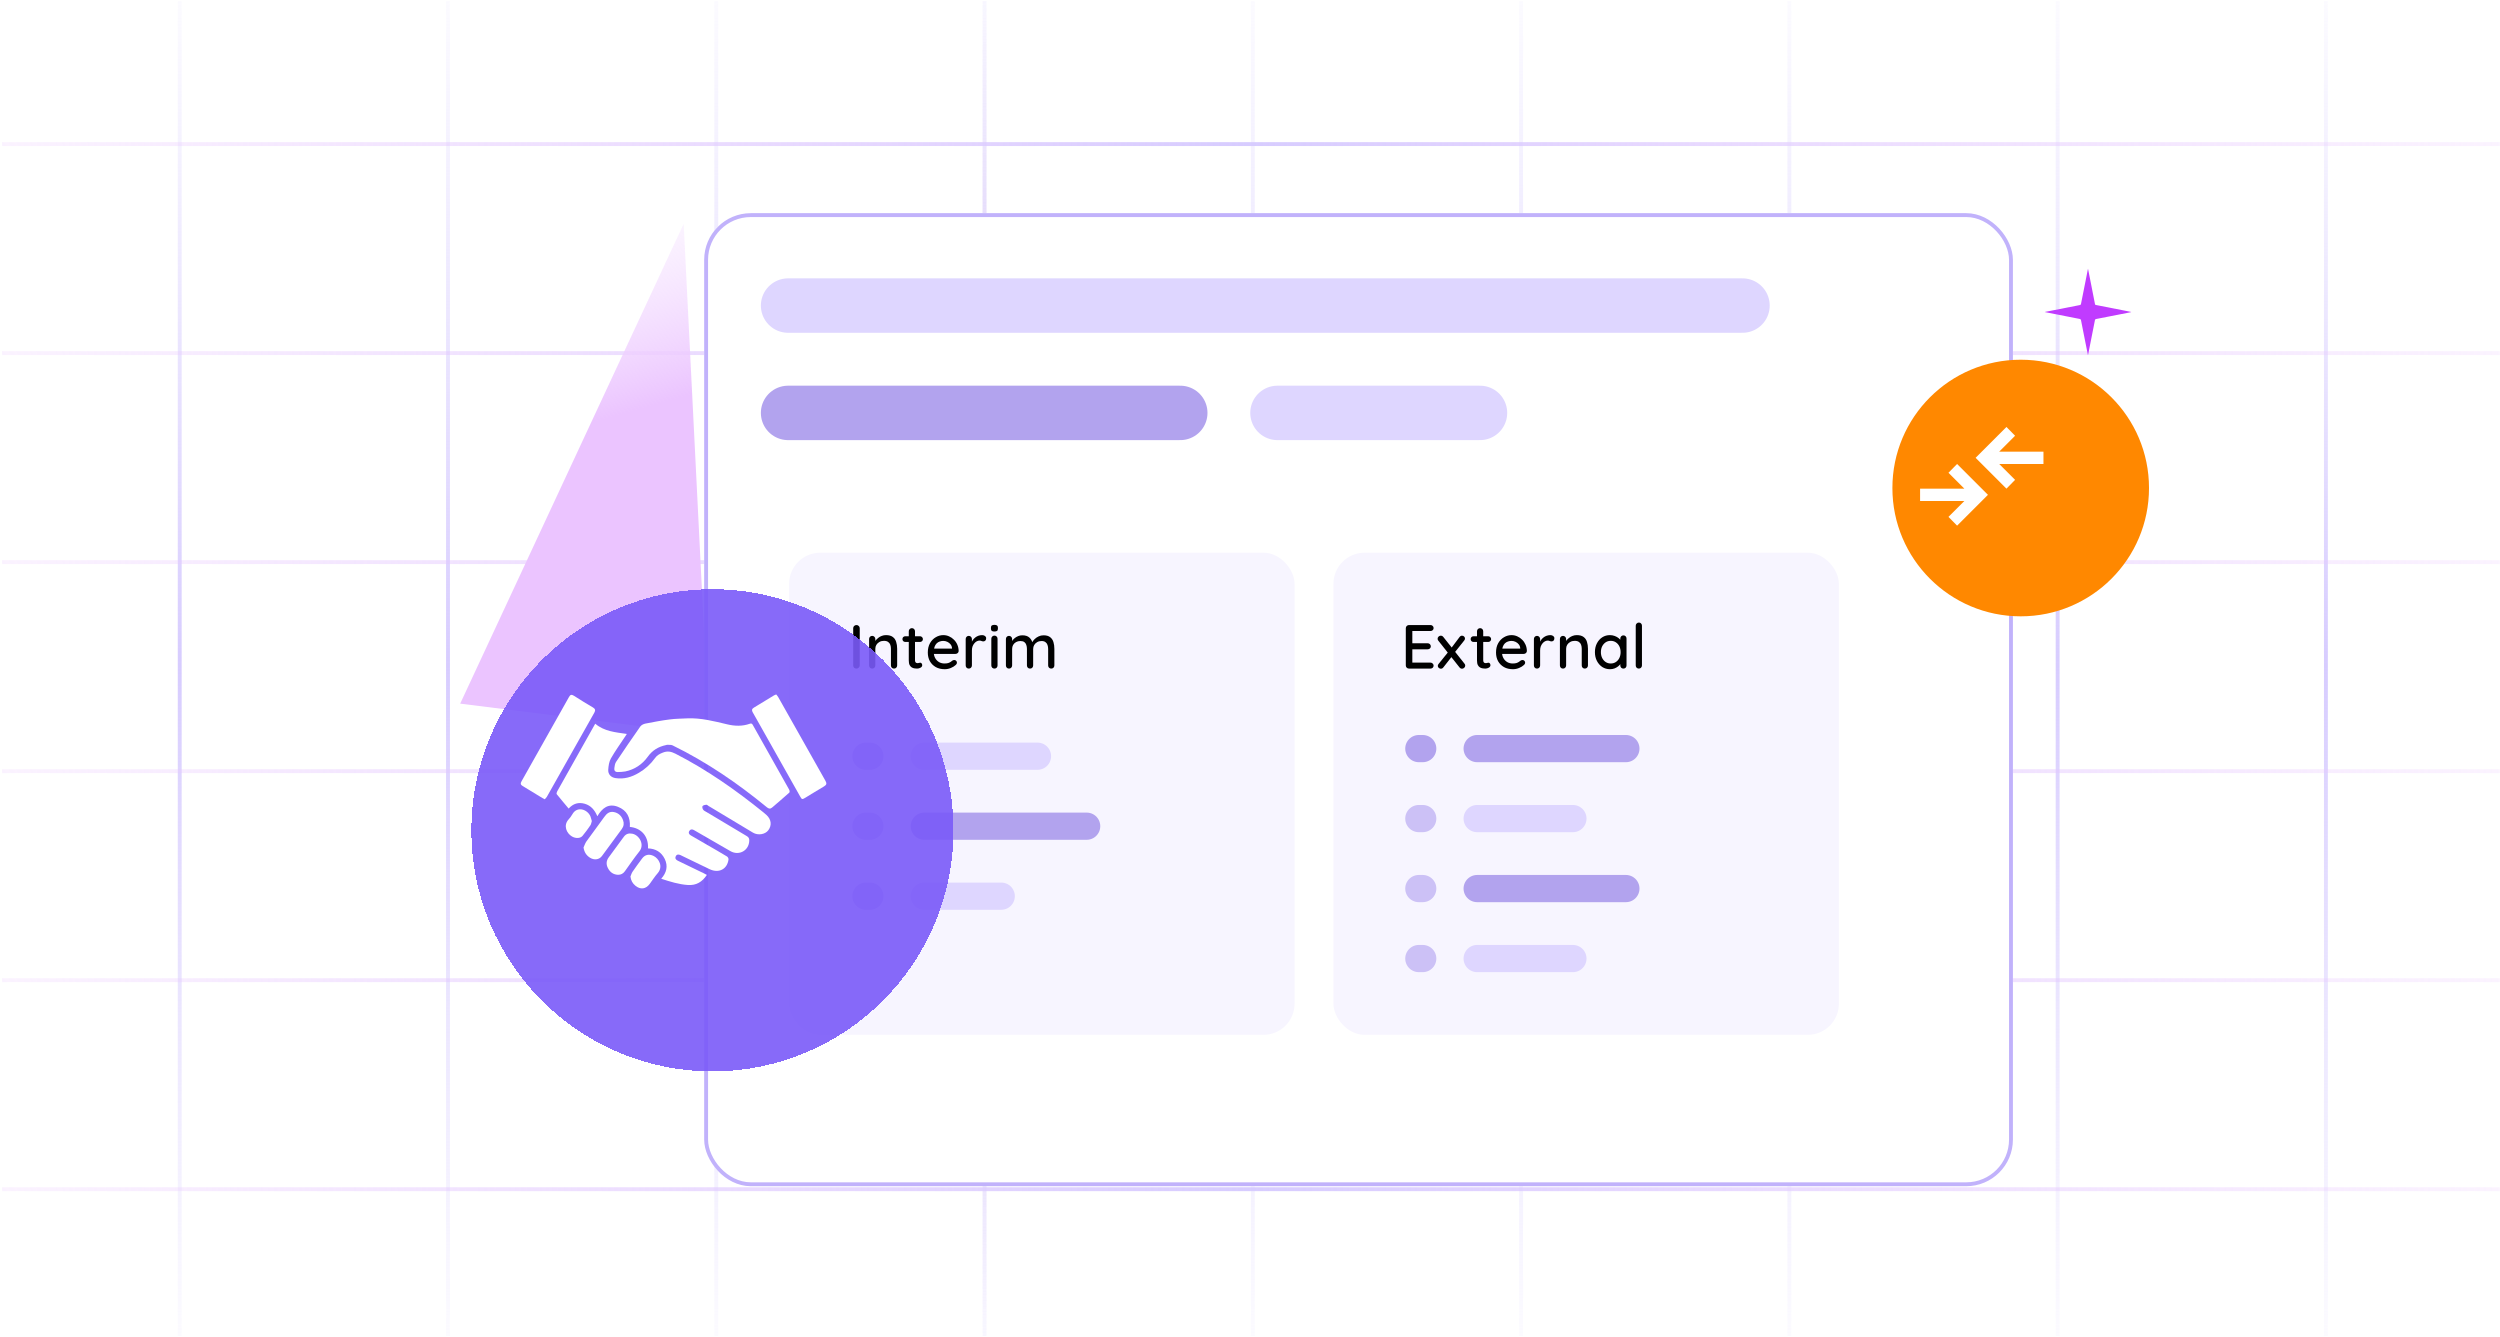 <svg width="643" height="344" viewBox="0 0 643 344" fill="none" xmlns="http://www.w3.org/2000/svg">
<line x1="46.225" y1="0.332" x2="46.225" y2="343.589" stroke="url(#paint0_radial_873_4419)"/>
<line x1="115.225" y1="0.332" x2="115.225" y2="343.589" stroke="url(#paint1_radial_873_4419)"/>
<line x1="184.225" y1="0.332" x2="184.225" y2="343.589" stroke="url(#paint2_radial_873_4419)"/>
<line x1="253.225" y1="0.332" x2="253.225" y2="343.589" stroke="url(#paint3_radial_873_4419)"/>
<line x1="253.225" y1="0.332" x2="253.225" y2="343.589" stroke="url(#paint4_radial_873_4419)"/>
<line x1="322.225" y1="0.332" x2="322.225" y2="343.589" stroke="url(#paint5_radial_873_4419)"/>
<line x1="391.225" y1="0.332" x2="391.225" y2="343.589" stroke="url(#paint6_radial_873_4419)"/>
<line x1="460.225" y1="0.332" x2="460.225" y2="343.589" stroke="url(#paint7_radial_873_4419)"/>
<line x1="529.226" y1="0.332" x2="529.226" y2="343.589" stroke="url(#paint8_radial_873_4419)"/>
<line x1="598.226" y1="0.332" x2="598.226" y2="343.589" stroke="url(#paint9_radial_873_4419)"/>
<line x1="0.518" y1="144.58" x2="642.932" y2="144.58" stroke="url(#paint10_radial_873_4419)"/>
<line x1="0.518" y1="90.819" x2="642.932" y2="90.819" stroke="url(#paint11_radial_873_4419)"/>
<line x1="0.518" y1="37.059" x2="642.932" y2="37.059" stroke="url(#paint12_radial_873_4419)"/>
<line x1="0.518" y1="198.342" x2="642.932" y2="198.342" stroke="url(#paint13_radial_873_4419)"/>
<line x1="0.518" y1="252.103" x2="642.932" y2="252.103" stroke="url(#paint14_radial_873_4419)"/>
<line x1="0.518" y1="305.863" x2="642.932" y2="305.863" stroke="url(#paint15_radial_873_4419)"/>
<path d="M175.837 57.573L118.36 180.976L182.401 188.998L175.837 57.573Z" fill="url(#paint16_linear_873_4419)"/>
<path d="M548.104 80.286C546.342 80.638 544.568 80.977 542.806 81.329C541.567 81.571 540.328 81.826 539.088 82.056C538.906 82.093 538.857 82.165 538.821 82.335C538.238 85.269 537.667 88.203 537.083 91.138C537.071 91.198 537.059 91.259 537.011 91.319C536.926 90.907 536.84 90.507 536.768 90.095C536.427 88.361 536.087 86.627 535.735 84.893C535.565 84.057 535.395 83.208 535.237 82.371C535.2 82.165 535.115 82.08 534.909 82.032C532.746 81.62 530.583 81.183 528.42 80.759C527.594 80.601 526.78 80.431 525.917 80.262C525.99 80.237 526.039 80.213 526.075 80.201C529.028 79.619 531.98 79.037 534.921 78.467C535.127 78.431 535.2 78.346 535.237 78.14C535.613 76.212 536.002 74.272 536.391 72.344C536.585 71.35 536.78 70.368 536.974 69.374C536.986 69.301 537.011 69.24 537.035 69.107C537.254 70.186 537.448 71.205 537.655 72.223C538.055 74.224 538.444 76.224 538.833 78.225C538.87 78.431 539.003 78.419 539.137 78.455C541.567 78.928 543.985 79.413 546.415 79.886C546.937 79.995 547.46 80.092 547.994 80.201C548.031 80.213 548.067 80.225 548.116 80.237C548.104 80.262 548.104 80.274 548.104 80.286Z" fill="#C03BFF"/>
<g filter="url(#filter0_d_873_4419)">
<rect x="173.112" y="46.826" width="336.613" height="250.268" rx="12" fill="white"/>
<rect x="173.612" y="47.326" width="335.613" height="249.268" rx="11.5" stroke="#C1B2FB"/>
</g>
<path d="M202.695 78.593H448.169" stroke="#DED6FF" stroke-width="14" stroke-linecap="round"/>
<path d="M202.695 106.198H303.565" stroke="#B2A3EE" stroke-width="14" stroke-linecap="round"/>
<path d="M328.565 106.198H380.653" stroke="#DED6FF" stroke-width="14" stroke-linecap="round"/>
<rect x="202.962" y="142.157" width="130" height="124" rx="8" fill="#F7F5FF"/>
<path d="M262.944 163.4C263.734 163.4 264.342 163.598 264.768 163.992C265.195 164.376 265.478 164.899 265.616 165.56L265.36 165.48L265.472 165.224C265.611 164.947 265.819 164.67 266.096 164.392C266.384 164.104 266.726 163.87 267.12 163.688C267.515 163.496 267.936 163.4 268.384 163.4C269.12 163.4 269.691 163.56 270.096 163.88C270.502 164.19 270.784 164.611 270.944 165.144C271.104 165.667 271.184 166.254 271.184 166.904V171.144C271.184 171.379 271.11 171.576 270.96 171.736C270.811 171.886 270.619 171.96 270.384 171.96C270.16 171.96 269.968 171.886 269.808 171.736C269.659 171.576 269.584 171.379 269.584 171.144V166.92C269.584 166.547 269.531 166.206 269.424 165.896C269.328 165.587 269.152 165.342 268.896 165.16C268.651 164.968 268.31 164.872 267.872 164.872C267.456 164.872 267.083 164.968 266.752 165.16C266.432 165.342 266.182 165.587 266 165.896C265.819 166.206 265.728 166.547 265.728 166.92V171.144C265.728 171.379 265.654 171.576 265.504 171.736C265.355 171.886 265.163 171.96 264.928 171.96C264.694 171.96 264.502 171.886 264.352 171.736C264.203 171.576 264.128 171.379 264.128 171.144V166.904C264.128 166.531 264.075 166.19 263.968 165.88C263.872 165.571 263.702 165.326 263.456 165.144C263.211 164.963 262.87 164.872 262.432 164.872C262.016 164.872 261.648 164.963 261.328 165.144C261.008 165.326 260.758 165.571 260.576 165.88C260.406 166.19 260.32 166.531 260.32 166.904V171.144C260.32 171.379 260.24 171.576 260.08 171.736C259.931 171.886 259.744 171.96 259.52 171.96C259.286 171.96 259.094 171.886 258.944 171.736C258.795 171.576 258.72 171.379 258.72 171.144V164.36C258.72 164.126 258.795 163.934 258.944 163.784C259.094 163.624 259.286 163.544 259.52 163.544C259.744 163.544 259.931 163.624 260.08 163.784C260.24 163.934 260.32 164.126 260.32 164.36V165.304L260.016 165.48C260.091 165.246 260.214 165.006 260.384 164.76C260.555 164.515 260.768 164.291 261.024 164.088C261.291 163.886 261.584 163.72 261.904 163.592C262.224 163.464 262.571 163.4 262.944 163.4Z" fill="black"/>
<path d="M256.568 171.144C256.568 171.379 256.493 171.576 256.344 171.736C256.195 171.885 256.003 171.96 255.768 171.96C255.544 171.96 255.352 171.885 255.192 171.736C255.043 171.576 254.968 171.379 254.968 171.144V164.296C254.968 164.061 255.043 163.869 255.192 163.72C255.352 163.56 255.544 163.48 255.768 163.48C256.003 163.48 256.195 163.56 256.344 163.72C256.493 163.869 256.568 164.061 256.568 164.296V171.144ZM255.752 162.424C255.443 162.424 255.219 162.371 255.08 162.264C254.941 162.147 254.872 161.955 254.872 161.688V161.432C254.872 161.165 254.947 160.979 255.096 160.872C255.245 160.765 255.469 160.712 255.768 160.712C256.088 160.712 256.317 160.771 256.456 160.888C256.595 160.995 256.664 161.176 256.664 161.432V161.688C256.664 161.965 256.589 162.157 256.44 162.264C256.301 162.371 256.072 162.424 255.752 162.424Z" fill="black"/>
<path d="M249.176 171.96C248.942 171.96 248.75 171.885 248.6 171.736C248.451 171.576 248.376 171.378 248.376 171.144V164.36C248.376 164.125 248.451 163.933 248.6 163.784C248.75 163.624 248.942 163.544 249.176 163.544C249.4 163.544 249.587 163.624 249.736 163.784C249.896 163.933 249.976 164.125 249.976 164.36V166.152L249.816 165.464C249.902 165.165 250.03 164.888 250.2 164.632C250.382 164.376 250.595 164.152 250.84 163.96C251.086 163.768 251.358 163.618 251.656 163.512C251.966 163.405 252.286 163.352 252.616 163.352C252.894 163.352 253.134 163.426 253.336 163.576C253.539 163.725 253.64 163.912 253.64 164.136C253.64 164.424 253.566 164.637 253.416 164.776C253.267 164.904 253.102 164.968 252.92 164.968C252.76 164.968 252.606 164.936 252.456 164.872C252.307 164.797 252.131 164.76 251.928 164.76C251.704 164.76 251.475 164.818 251.24 164.936C251.006 165.053 250.792 165.229 250.6 165.464C250.408 165.688 250.254 165.954 250.136 166.264C250.03 166.573 249.976 166.92 249.976 167.304V171.144C249.976 171.378 249.896 171.576 249.736 171.736C249.587 171.885 249.4 171.96 249.176 171.96Z" fill="black"/>
<path d="M242.984 172.12C242.099 172.12 241.331 171.938 240.68 171.576C240.029 171.202 239.523 170.696 239.16 170.056C238.808 169.405 238.632 168.664 238.632 167.832C238.632 166.893 238.819 166.093 239.192 165.432C239.576 164.76 240.072 164.248 240.68 163.896C241.288 163.533 241.933 163.352 242.616 163.352C243.139 163.352 243.635 163.458 244.104 163.672C244.573 163.874 244.989 164.162 245.352 164.536C245.725 164.898 246.019 165.33 246.232 165.832C246.445 166.322 246.557 166.861 246.568 167.448C246.557 167.661 246.472 167.837 246.312 167.976C246.152 168.114 245.965 168.184 245.752 168.184H239.528L239.144 166.824H245.16L244.856 167.112V166.712C244.835 166.338 244.712 166.013 244.488 165.736C244.264 165.448 243.987 165.229 243.656 165.08C243.325 164.92 242.979 164.84 242.616 164.84C242.296 164.84 241.987 164.893 241.688 165C241.4 165.096 241.139 165.256 240.904 165.48C240.68 165.704 240.499 166.002 240.36 166.376C240.232 166.738 240.168 167.192 240.168 167.736C240.168 168.322 240.291 168.834 240.536 169.272C240.781 169.709 241.112 170.05 241.528 170.296C241.944 170.53 242.403 170.648 242.904 170.648C243.299 170.648 243.624 170.61 243.88 170.536C244.136 170.45 244.349 170.349 244.52 170.232C244.691 170.114 244.84 170.002 244.968 169.896C245.128 169.8 245.288 169.752 245.448 169.752C245.64 169.752 245.8 169.821 245.928 169.96C246.056 170.088 246.12 170.242 246.12 170.424C246.12 170.658 246.003 170.872 245.768 171.064C245.48 171.341 245.08 171.586 244.568 171.8C244.067 172.013 243.539 172.12 242.984 172.12Z" fill="black"/>
<path d="M232.858 163.64H236.618C236.832 163.64 237.008 163.714 237.146 163.864C237.296 164.002 237.37 164.178 237.37 164.392C237.37 164.594 237.296 164.765 237.146 164.904C237.008 165.042 236.832 165.112 236.618 165.112H232.858C232.645 165.112 232.464 165.042 232.314 164.904C232.176 164.754 232.106 164.578 232.106 164.376C232.106 164.162 232.176 163.986 232.314 163.848C232.464 163.709 232.645 163.64 232.858 163.64ZM234.538 161.56C234.773 161.56 234.965 161.64 235.114 161.8C235.264 161.949 235.338 162.141 235.338 162.376V169.8C235.338 169.992 235.37 170.146 235.434 170.264C235.498 170.381 235.584 170.461 235.69 170.504C235.808 170.546 235.925 170.568 236.042 170.568C236.16 170.568 236.261 170.546 236.346 170.504C236.442 170.461 236.554 170.44 236.682 170.44C236.81 170.44 236.928 170.498 237.034 170.616C237.141 170.733 237.194 170.893 237.194 171.096C237.194 171.352 237.056 171.56 236.778 171.72C236.501 171.88 236.202 171.96 235.882 171.96C235.701 171.96 235.488 171.944 235.242 171.912C234.997 171.88 234.757 171.8 234.522 171.672C234.298 171.544 234.112 171.341 233.962 171.064C233.813 170.776 233.738 170.376 233.738 169.864V162.376C233.738 162.141 233.813 161.949 233.962 161.8C234.122 161.64 234.314 161.56 234.538 161.56Z" fill="black"/>
<path d="M227.869 163.352C228.626 163.352 229.213 163.512 229.629 163.832C230.045 164.141 230.333 164.562 230.493 165.096C230.663 165.618 230.749 166.205 230.749 166.856V171.144C230.749 171.378 230.669 171.576 230.509 171.736C230.359 171.885 230.173 171.96 229.949 171.96C229.714 171.96 229.522 171.885 229.373 171.736C229.223 171.576 229.149 171.378 229.149 171.144V166.872C229.149 166.488 229.095 166.146 228.989 165.848C228.882 165.538 228.695 165.293 228.429 165.112C228.173 164.92 227.81 164.824 227.341 164.824C226.903 164.824 226.519 164.92 226.189 165.112C225.858 165.293 225.597 165.538 225.405 165.848C225.223 166.146 225.133 166.488 225.133 166.872V171.144C225.133 171.378 225.053 171.576 224.893 171.736C224.743 171.885 224.557 171.96 224.333 171.96C224.098 171.96 223.906 171.885 223.757 171.736C223.607 171.576 223.533 171.378 223.533 171.144V164.36C223.533 164.125 223.607 163.933 223.757 163.784C223.906 163.624 224.098 163.544 224.333 163.544C224.557 163.544 224.743 163.624 224.893 163.784C225.053 163.933 225.133 164.125 225.133 164.36V165.256L224.845 165.416C224.919 165.181 225.047 164.946 225.229 164.712C225.421 164.466 225.65 164.242 225.917 164.04C226.183 163.826 226.482 163.661 226.813 163.544C227.143 163.416 227.495 163.352 227.869 163.352Z" fill="black"/>
<path d="M221.123 171.144C221.112 171.378 221.022 171.576 220.851 171.736C220.691 171.885 220.499 171.96 220.275 171.96C220.03 171.96 219.827 171.885 219.667 171.736C219.518 171.576 219.443 171.378 219.443 171.144V161.576C219.443 161.341 219.523 161.149 219.683 161C219.843 160.84 220.051 160.76 220.307 160.76C220.52 160.76 220.707 160.84 220.867 161C221.038 161.149 221.123 161.341 221.123 161.576V171.144Z" fill="black"/>
<path d="M222.725 194.497H223.725" stroke="#CCC1F6" stroke-width="7" stroke-linecap="round"/>
<path d="M237.725 194.497H266.841" stroke="#DED6FF" stroke-width="7" stroke-linecap="round"/>
<path d="M222.725 212.497H223.725" stroke="#CCC1F6" stroke-width="7" stroke-linecap="round"/>
<path d="M237.725 212.497H279.489" stroke="#B2A3EE" stroke-width="7" stroke-linecap="round"/>
<path d="M222.725 230.497H223.725" stroke="#CCC1F6" stroke-width="7" stroke-linecap="round"/>
<path d="M237.725 230.497H257.517" stroke="#DED6FF" stroke-width="7" stroke-linecap="round"/>
<rect x="342.962" y="142.157" width="130" height="124" rx="8" fill="#F7F5FF"/>
<path d="M422.311 171.144C422.311 171.379 422.231 171.576 422.071 171.736C421.922 171.885 421.735 171.96 421.511 171.96C421.287 171.96 421.095 171.885 420.935 171.736C420.786 171.576 420.711 171.379 420.711 171.144V160.936C420.711 160.701 420.791 160.509 420.951 160.36C421.111 160.2 421.303 160.12 421.527 160.12C421.762 160.12 421.949 160.2 422.087 160.36C422.237 160.509 422.311 160.701 422.311 160.936V171.144Z" fill="black"/>
<path d="M417.542 163.417C417.777 163.417 417.969 163.497 418.118 163.657C418.267 163.806 418.342 163.998 418.342 164.233V171.145C418.342 171.379 418.267 171.577 418.118 171.737C417.969 171.886 417.777 171.961 417.542 171.961C417.318 171.961 417.126 171.886 416.966 171.737C416.817 171.577 416.742 171.379 416.742 171.145V169.993L417.078 170.041C417.078 170.233 416.998 170.446 416.838 170.681C416.689 170.915 416.481 171.145 416.214 171.369C415.947 171.582 415.633 171.763 415.27 171.913C414.907 172.051 414.518 172.121 414.102 172.121C413.366 172.121 412.705 171.934 412.118 171.561C411.531 171.177 411.067 170.654 410.726 169.993C410.385 169.331 410.214 168.579 410.214 167.737C410.214 166.873 410.385 166.115 410.726 165.465C411.067 164.803 411.526 164.286 412.102 163.913C412.689 163.539 413.339 163.353 414.054 163.353C414.513 163.353 414.934 163.427 415.318 163.577C415.713 163.726 416.054 163.918 416.342 164.153C416.63 164.387 416.849 164.638 416.998 164.905C417.158 165.161 417.238 165.406 417.238 165.641L416.742 165.689V164.233C416.742 164.009 416.817 163.817 416.966 163.657C417.126 163.497 417.318 163.417 417.542 163.417ZM414.278 170.649C414.779 170.649 415.222 170.521 415.606 170.265C415.99 170.009 416.289 169.662 416.502 169.225C416.715 168.777 416.822 168.281 416.822 167.737C416.822 167.182 416.715 166.686 416.502 166.249C416.289 165.811 415.99 165.465 415.606 165.209C415.222 164.953 414.779 164.825 414.278 164.825C413.787 164.825 413.35 164.953 412.966 165.209C412.593 165.465 412.294 165.811 412.07 166.249C411.857 166.686 411.75 167.182 411.75 167.737C411.75 168.281 411.857 168.777 412.07 169.225C412.294 169.662 412.593 170.009 412.966 170.265C413.35 170.521 413.787 170.649 414.278 170.649Z" fill="black"/>
<path d="M405.544 163.353C406.302 163.353 406.888 163.513 407.304 163.833C407.72 164.142 408.008 164.563 408.168 165.097C408.339 165.619 408.424 166.206 408.424 166.857V171.145C408.424 171.379 408.344 171.577 408.184 171.737C408.035 171.886 407.848 171.961 407.624 171.961C407.39 171.961 407.198 171.886 407.048 171.737C406.899 171.577 406.824 171.379 406.824 171.145V166.873C406.824 166.489 406.771 166.147 406.664 165.849C406.558 165.539 406.371 165.294 406.104 165.113C405.848 164.921 405.486 164.825 405.016 164.825C404.579 164.825 404.195 164.921 403.864 165.113C403.534 165.294 403.272 165.539 403.08 165.849C402.899 166.147 402.808 166.489 402.808 166.873V171.145C402.808 171.379 402.728 171.577 402.568 171.737C402.419 171.886 402.232 171.961 402.008 171.961C401.774 171.961 401.582 171.886 401.432 171.737C401.283 171.577 401.208 171.379 401.208 171.145V164.361C401.208 164.126 401.283 163.934 401.432 163.785C401.582 163.625 401.774 163.545 402.008 163.545C402.232 163.545 402.419 163.625 402.568 163.785C402.728 163.934 402.808 164.126 402.808 164.361V165.257L402.52 165.417C402.595 165.182 402.723 164.947 402.904 164.713C403.096 164.467 403.326 164.243 403.592 164.041C403.859 163.827 404.158 163.662 404.488 163.545C404.819 163.417 405.171 163.353 405.544 163.353Z" fill="black"/>
<path d="M395.321 171.961C395.086 171.961 394.894 171.886 394.745 171.737C394.596 171.577 394.521 171.379 394.521 171.145V164.361C394.521 164.126 394.596 163.934 394.745 163.785C394.894 163.625 395.086 163.545 395.321 163.545C395.545 163.545 395.732 163.625 395.881 163.785C396.041 163.934 396.121 164.126 396.121 164.361V166.153L395.961 165.465C396.046 165.166 396.174 164.889 396.345 164.633C396.526 164.377 396.74 164.153 396.985 163.961C397.23 163.769 397.502 163.619 397.801 163.513C398.11 163.406 398.43 163.353 398.761 163.353C399.038 163.353 399.278 163.427 399.481 163.577C399.684 163.726 399.785 163.913 399.785 164.137C399.785 164.425 399.71 164.638 399.561 164.777C399.412 164.905 399.246 164.969 399.065 164.969C398.905 164.969 398.75 164.937 398.601 164.873C398.452 164.798 398.276 164.761 398.073 164.761C397.849 164.761 397.62 164.819 397.385 164.937C397.15 165.054 396.937 165.23 396.745 165.465C396.553 165.689 396.398 165.955 396.281 166.265C396.174 166.574 396.121 166.921 396.121 167.305V171.145C396.121 171.379 396.041 171.577 395.881 171.737C395.732 171.886 395.545 171.961 395.321 171.961Z" fill="black"/>
<path d="M389.129 172.121C388.243 172.121 387.475 171.939 386.825 171.577C386.174 171.203 385.667 170.697 385.305 170.057C384.953 169.406 384.777 168.665 384.777 167.833C384.777 166.894 384.963 166.094 385.337 165.433C385.721 164.761 386.217 164.249 386.825 163.897C387.433 163.534 388.078 163.353 388.761 163.353C389.283 163.353 389.779 163.459 390.249 163.673C390.718 163.875 391.134 164.163 391.497 164.537C391.87 164.899 392.163 165.331 392.377 165.833C392.59 166.323 392.702 166.862 392.713 167.449C392.702 167.662 392.617 167.838 392.457 167.977C392.297 168.115 392.11 168.185 391.897 168.185H385.673L385.289 166.825H391.305L391.001 167.113V166.713C390.979 166.339 390.857 166.014 390.633 165.737C390.409 165.449 390.131 165.23 389.801 165.081C389.47 164.921 389.123 164.841 388.761 164.841C388.441 164.841 388.131 164.894 387.833 165.001C387.545 165.097 387.283 165.257 387.049 165.481C386.825 165.705 386.643 166.003 386.505 166.377C386.377 166.739 386.313 167.193 386.313 167.737C386.313 168.323 386.435 168.835 386.681 169.273C386.926 169.71 387.257 170.051 387.673 170.297C388.089 170.531 388.547 170.649 389.049 170.649C389.443 170.649 389.769 170.611 390.025 170.537C390.281 170.451 390.494 170.35 390.665 170.233C390.835 170.115 390.985 170.003 391.113 169.897C391.273 169.801 391.433 169.753 391.593 169.753C391.785 169.753 391.945 169.822 392.073 169.961C392.201 170.089 392.265 170.243 392.265 170.425C392.265 170.659 392.147 170.873 391.913 171.065C391.625 171.342 391.225 171.587 390.713 171.801C390.211 172.014 389.683 172.121 389.129 172.121Z" fill="black"/>
<path d="M379.003 163.641H382.763C382.976 163.641 383.152 163.715 383.291 163.865C383.44 164.003 383.515 164.179 383.515 164.393C383.515 164.595 383.44 164.766 383.291 164.905C383.152 165.043 382.976 165.113 382.763 165.113H379.003C378.789 165.113 378.608 165.043 378.459 164.905C378.32 164.755 378.251 164.579 378.251 164.377C378.251 164.163 378.32 163.987 378.459 163.849C378.608 163.71 378.789 163.641 379.003 163.641ZM380.683 161.561C380.917 161.561 381.109 161.641 381.259 161.801C381.408 161.95 381.483 162.142 381.483 162.377V169.801C381.483 169.993 381.515 170.147 381.579 170.265C381.643 170.382 381.728 170.462 381.835 170.505C381.952 170.547 382.069 170.569 382.187 170.569C382.304 170.569 382.405 170.547 382.491 170.505C382.587 170.462 382.699 170.441 382.827 170.441C382.955 170.441 383.072 170.499 383.179 170.617C383.285 170.734 383.339 170.894 383.339 171.097C383.339 171.353 383.2 171.561 382.923 171.721C382.645 171.881 382.347 171.961 382.027 171.961C381.845 171.961 381.632 171.945 381.387 171.913C381.141 171.881 380.901 171.801 380.667 171.673C380.443 171.545 380.256 171.342 380.107 171.065C379.957 170.777 379.883 170.377 379.883 169.865V162.377C379.883 162.142 379.957 161.95 380.107 161.801C380.267 161.641 380.459 161.561 380.683 161.561Z" fill="black"/>
<path d="M370.569 163.496C370.835 163.496 371.054 163.608 371.225 163.832L376.681 170.712C376.798 170.851 376.857 171.011 376.857 171.192C376.857 171.405 376.771 171.592 376.601 171.752C376.43 171.912 376.243 171.992 376.041 171.992C375.785 171.992 375.566 171.88 375.385 171.656L369.929 164.776C369.811 164.637 369.753 164.477 369.753 164.296C369.753 164.072 369.833 163.885 369.993 163.736C370.163 163.576 370.355 163.496 370.569 163.496ZM370.585 171.992C370.403 171.992 370.227 171.923 370.057 171.784C369.886 171.645 369.801 171.475 369.801 171.272C369.801 171.091 369.865 170.925 369.993 170.776L372.537 167.624L373.353 168.936L371.225 171.656C371.054 171.88 370.841 171.992 370.585 171.992ZM376.025 163.496C376.249 163.496 376.43 163.571 376.569 163.72C376.718 163.859 376.793 164.024 376.793 164.216C376.793 164.301 376.777 164.392 376.745 164.488C376.723 164.573 376.675 164.653 376.601 164.728L374.089 167.88L373.257 166.696L375.385 163.864C375.566 163.619 375.779 163.496 376.025 163.496Z" fill="black"/>
<path d="M362.388 160.76H367.924C368.148 160.76 368.335 160.834 368.484 160.984C368.644 161.133 368.724 161.32 368.724 161.544C368.724 161.768 368.644 161.949 368.484 162.088C368.335 162.226 368.148 162.296 367.924 162.296H363.092L363.252 162.024V165.608L363.108 165.448H367.204C367.428 165.448 367.615 165.522 367.764 165.672C367.924 165.821 368.004 166.013 368.004 166.248C368.004 166.472 367.924 166.653 367.764 166.792C367.615 166.93 367.428 167 367.204 167H363.14L363.252 166.856V170.552L363.14 170.424H367.924C368.148 170.424 368.335 170.504 368.484 170.664C368.644 170.813 368.724 170.989 368.724 171.192C368.724 171.416 368.644 171.602 368.484 171.752C368.335 171.89 368.148 171.96 367.924 171.96H362.388C362.164 171.96 361.972 171.885 361.812 171.736C361.652 171.576 361.572 171.378 361.572 171.144V161.576C361.572 161.341 361.652 161.149 361.812 161C361.972 160.84 362.164 160.76 362.388 160.76Z" fill="black"/>
<path d="M364.925 192.538H365.925" stroke="#B2A3EE" stroke-width="7" stroke-linecap="round"/>
<path d="M379.925 192.538H418.177" stroke="#B2A3EE" stroke-width="7" stroke-linecap="round"/>
<path d="M364.925 210.538H365.925" stroke="#CCC1F6" stroke-width="7" stroke-linecap="round"/>
<path d="M379.925 210.538H404.552" stroke="#DED6FF" stroke-width="7" stroke-linecap="round"/>
<path d="M364.925 246.538H365.925" stroke="#CCC1F6" stroke-width="7" stroke-linecap="round"/>
<path d="M379.925 246.538H404.552" stroke="#DED6FF" stroke-width="7" stroke-linecap="round"/>
<path d="M364.925 228.538H365.925" stroke="#CCC1F6" stroke-width="7" stroke-linecap="round"/>
<path d="M379.925 228.538H418.177" stroke="#B2A3EE" stroke-width="7" stroke-linecap="round"/>
<g filter="url(#filter1_bd_873_4419)">
<circle cx="173.237" cy="203.551" r="62" fill="#7A5AF8" fill-opacity="0.9" shape-rendering="crispEdges"/>
</g>
<path d="M181.805 225.028C180.601 226.848 179.058 227.774 176.914 227.62C174.584 227.465 172.393 226.771 170.064 226.015C171.437 224.457 171.869 222.775 170.974 220.924C170.11 219.15 168.614 218.27 166.67 218.209C166.824 214.83 164.695 212.932 161.995 212.685C162.165 210.248 161.239 208.396 158.909 207.502C156.472 206.56 154.883 207.841 153.633 209.939C152.97 208.335 151.982 207.193 150.409 206.73C148.804 206.267 147.415 206.668 146.258 207.964C145.209 206.699 144.176 205.496 143.188 204.262C143.08 204.123 143.204 203.737 143.312 203.537C145.194 200.173 147.076 196.81 148.974 193.462C150.316 191.071 151.674 188.679 153.093 186.134C155.423 188.124 158.292 188.34 161.224 188.772C161.008 189.096 160.838 189.343 160.684 189.59C159.48 191.41 158.2 193.184 157.12 195.082C156.657 195.9 156.503 196.98 156.441 197.952C156.364 199.14 157.135 199.957 158.308 200.127C160.483 200.466 162.489 199.865 164.34 198.754C165.975 197.782 167.364 196.517 168.475 194.974C168.999 194.234 169.663 193.894 170.48 193.57C171.668 193.092 172.609 193.292 173.72 193.848C181.866 198.013 189.287 203.228 196.384 208.967C196.646 209.183 196.893 209.399 197.14 209.615C198.39 210.772 198.559 212.269 197.603 213.549C196.801 214.629 194.949 214.922 193.684 214.167C189.873 211.883 186.063 209.6 182.252 207.301C182.051 207.178 181.835 206.962 181.65 206.977C181.311 207.008 180.863 207.1 180.694 207.332C180.555 207.517 180.678 208.026 180.848 208.258C181.049 208.535 181.419 208.674 181.727 208.859C185.168 210.927 188.593 212.994 192.049 215.03C192.527 215.308 192.728 215.617 192.712 216.188C192.666 218.749 190.089 220.199 187.852 218.903C184.859 217.175 181.851 215.432 178.842 213.704C178.704 213.627 178.58 213.549 178.441 213.472C177.994 213.241 177.577 213.256 177.3 213.704C177.006 214.197 177.207 214.599 177.67 214.861C179.136 215.709 180.601 216.558 182.067 217.406C183.718 218.363 185.368 219.304 186.988 220.291C187.204 220.415 187.405 220.816 187.374 221.047C187.05 223.562 184.89 224.673 182.53 223.562C180.231 222.467 177.948 221.356 175.664 220.245C175.433 220.137 175.201 220.014 174.97 219.906C174.492 219.705 174.029 219.736 173.797 220.261C173.566 220.785 173.844 221.14 174.322 221.371C176.574 222.451 178.812 223.531 181.049 224.627C181.28 224.75 181.496 224.874 181.805 225.028Z" fill="white"/>
<path d="M176.744 184.764C180.261 184.61 183.625 185.489 187.004 186.291C188.978 186.769 190.922 186.831 192.835 186.152C193.236 186.014 193.422 186.091 193.622 186.461C196.739 192.015 199.87 197.554 202.987 203.123C203.095 203.324 203.141 203.74 203.018 203.848C201.552 205.16 200.056 206.44 198.559 207.721C198.081 208.122 197.695 207.998 197.217 207.613C189.703 201.442 181.727 195.98 172.979 191.706C172.563 191.506 172.007 191.598 171.529 191.568C171.452 191.568 171.375 191.614 171.313 191.629C169.354 192.046 167.811 192.941 166.577 194.669C165.204 196.582 163.229 197.924 160.822 198.418C160.205 198.541 159.542 198.541 158.909 198.572C158.215 198.587 157.906 198.186 158.014 197.538C158.091 197.014 158.153 196.427 158.431 195.995C160.483 192.925 162.566 189.871 164.695 186.847C164.957 186.476 165.528 186.199 166.006 186.106C168.073 185.705 170.141 185.304 172.223 185.042C173.705 184.841 175.232 184.841 176.744 184.764Z" fill="white"/>
<path d="M140.119 205.574C139.856 205.435 139.671 205.358 139.501 205.25C137.82 204.216 136.138 203.182 134.426 202.164C133.87 201.84 133.824 201.501 134.132 200.961C138.205 193.74 142.279 186.52 146.336 179.284C146.676 178.667 146.984 178.559 147.601 178.945C149.221 179.994 150.857 180.981 152.523 181.969C153.124 182.324 153.186 182.709 152.862 183.296C148.789 190.5 144.716 197.736 140.643 204.957C140.504 205.173 140.304 205.358 140.119 205.574Z" fill="white"/>
<path d="M199.637 178.606C199.822 178.838 200.023 179.054 200.162 179.301C202.399 183.25 204.636 187.215 206.858 191.165C208.678 194.389 210.468 197.614 212.304 200.823C212.674 201.486 212.628 201.857 211.949 202.258C210.329 203.199 208.74 204.202 207.135 205.174C206.318 205.667 206.241 205.652 205.778 204.819C202.167 198.401 198.542 191.983 194.932 185.565C194.484 184.778 194.052 183.991 193.605 183.219C193.296 182.695 193.358 182.325 193.898 182.001C195.641 180.952 197.369 179.887 199.097 178.838C199.267 178.761 199.406 178.714 199.637 178.606Z" fill="white"/>
<path d="M150.082 217.977C150.329 217.453 150.499 216.882 150.823 216.419C152.335 214.305 153.909 212.253 155.405 210.139C156.038 209.244 156.732 208.643 157.889 208.859C159.077 209.09 159.849 209.846 160.25 210.957C160.543 211.744 160.451 212.515 159.926 213.225C158.229 215.539 156.532 217.869 154.819 220.168C154.094 221.14 152.813 221.295 151.718 220.585C150.807 219.999 150.267 219.165 150.082 217.977Z" fill="white"/>
<path d="M158.955 224.997C157.766 224.95 156.918 224.348 156.378 223.315C155.869 222.358 155.899 221.401 156.578 220.491C157.874 218.748 159.171 216.973 160.451 215.214C161.007 214.458 161.732 214.258 162.611 214.427C164.401 214.751 165.867 217.205 164.447 218.979C163.136 220.615 161.948 222.374 160.729 224.071C160.281 224.688 159.711 225.012 158.955 224.997Z" fill="white"/>
<path d="M162.15 225.448C162.32 225.031 162.444 224.584 162.69 224.213C163.477 223.072 164.295 221.945 165.128 220.834C165.869 219.816 166.903 219.585 168.06 220.125C169.495 220.804 170.621 222.902 169.171 224.568C168.415 225.432 167.782 226.42 167.103 227.346C166.1 228.688 164.743 228.873 163.446 227.824C162.69 227.222 162.274 226.451 162.15 225.448Z" fill="white"/>
<path d="M152.217 211.175C152.093 211.561 152.047 211.978 151.846 212.271C151.214 213.197 150.55 214.122 149.825 214.986C149.254 215.665 148.066 215.696 147.109 215.141C145.721 214.323 144.841 212.348 146.199 210.805C146.569 210.388 146.94 209.941 147.202 209.447C148.405 207.256 151.028 208.136 151.846 209.925C152.001 210.311 152.078 210.743 152.217 211.175Z" fill="white"/>
<g filter="url(#filter2_d_873_4419)">
<circle cx="509.725" cy="122.52" r="33" fill="#FF8800"/>
</g>
<mask id="mask0_873_4419" style="mask-type:alpha" maskUnits="userSpaceOnUse" x="490" y="103" width="39" height="39">
<rect x="490.679" y="103.474" width="38.077" height="38.077" fill="#D9D9D9"/>
</mask>
<g mask="url(#mask0_873_4419)">
<path d="M503.366 135.2L501.145 132.939L505.231 128.854H493.847V125.681H505.231L501.145 121.595L503.366 119.335L511.299 127.267L503.366 135.2ZM516.059 125.681L508.126 117.748L516.059 109.815L518.28 112.076L514.195 116.162H525.578V119.335H514.195L518.28 123.42L516.059 125.681Z" fill="white"/>
</g>
<defs>
<filter id="filter0_d_873_4419" x="173.112" y="46.826" width="344.613" height="258.269" filterUnits="userSpaceOnUse" color-interpolation-filters="sRGB">
<feFlood flood-opacity="0" result="BackgroundImageFix"/>
<feColorMatrix in="SourceAlpha" type="matrix" values="0 0 0 0 0 0 0 0 0 0 0 0 0 0 0 0 0 0 127 0" result="hardAlpha"/>
<feOffset dx="8" dy="8"/>
<feComposite in2="hardAlpha" operator="out"/>
<feColorMatrix type="matrix" values="0 0 0 0 0.792 0 0 0 0 0.741 0 0 0 0 0.988 0 0 0 0.3 0"/>
<feBlend mode="normal" in2="BackgroundImageFix" result="effect1_dropShadow_873_4419"/>
<feBlend mode="normal" in="SourceGraphic" in2="effect1_dropShadow_873_4419" result="shape"/>
</filter>
<filter id="filter1_bd_873_4419" x="96.737" y="127.051" width="173" height="173" filterUnits="userSpaceOnUse" color-interpolation-filters="sRGB">
<feFlood flood-opacity="0" result="BackgroundImageFix"/>
<feGaussianBlur in="BackgroundImageFix" stdDeviation="2.65"/>
<feComposite in2="SourceAlpha" operator="in" result="effect1_backgroundBlur_873_4419"/>
<feColorMatrix in="SourceAlpha" type="matrix" values="0 0 0 0 0 0 0 0 0 0 0 0 0 0 0 0 0 0 127 0" result="hardAlpha"/>
<feOffset dx="10" dy="10"/>
<feGaussianBlur stdDeviation="12.25"/>
<feComposite in2="hardAlpha" operator="out"/>
<feColorMatrix type="matrix" values="0 0 0 0 0.364 0 0 0 0 0.282 0 0 0 0 0.791 0 0 0 0.25 0"/>
<feBlend mode="normal" in2="effect1_backgroundBlur_873_4419" result="effect2_dropShadow_873_4419"/>
<feBlend mode="normal" in="SourceGraphic" in2="effect2_dropShadow_873_4419" result="shape"/>
</filter>
<filter id="filter2_d_873_4419" x="462.225" y="68.019" width="115" height="115" filterUnits="userSpaceOnUse" color-interpolation-filters="sRGB">
<feFlood flood-opacity="0" result="BackgroundImageFix"/>
<feColorMatrix in="SourceAlpha" type="matrix" values="0 0 0 0 0 0 0 0 0 0 0 0 0 0 0 0 0 0 127 0" result="hardAlpha"/>
<feOffset dx="10" dy="3"/>
<feGaussianBlur stdDeviation="12.25"/>
<feComposite in2="hardAlpha" operator="out"/>
<feColorMatrix type="matrix" values="0 0 0 0 1 0 0 0 0 0.533 0 0 0 0 0 0 0 0 0.32 0"/>
<feBlend mode="normal" in2="BackgroundImageFix" result="effect1_dropShadow_873_4419"/>
<feBlend mode="normal" in="SourceGraphic" in2="effect1_dropShadow_873_4419" result="shape"/>
</filter>
<radialGradient id="paint0_radial_873_4419" cx="0" cy="0" r="1" gradientUnits="userSpaceOnUse" gradientTransform="translate(45.725 0.332) rotate(91.235) scale(342.308 985.23)">
<stop stop-color="#DED6FF" stop-opacity="0.1"/>
<stop offset="0.5" stop-color="#D7CCFF"/>
<stop offset="1" stop-color="#DED6FF" stop-opacity="0.1"/>
</radialGradient>
<radialGradient id="paint1_radial_873_4419" cx="0" cy="0" r="1" gradientUnits="userSpaceOnUse" gradientTransform="translate(114.725 0.332) rotate(91.235) scale(342.308 985.23)">
<stop stop-color="#DED6FF" stop-opacity="0.1"/>
<stop offset="0.5" stop-color="#D7CCFF"/>
<stop offset="1" stop-color="#DED6FF" stop-opacity="0.1"/>
</radialGradient>
<radialGradient id="paint2_radial_873_4419" cx="0" cy="0" r="1" gradientUnits="userSpaceOnUse" gradientTransform="translate(183.725 0.332) rotate(91.235) scale(342.308 985.23)">
<stop stop-color="#DED6FF" stop-opacity="0.1"/>
<stop offset="0.5" stop-color="#D7CCFF"/>
<stop offset="1" stop-color="#DED6FF" stop-opacity="0.1"/>
</radialGradient>
<radialGradient id="paint3_radial_873_4419" cx="0" cy="0" r="1" gradientUnits="userSpaceOnUse" gradientTransform="translate(252.725 0.332) rotate(91.235) scale(342.308 985.23)">
<stop stop-color="#DED6FF" stop-opacity="0.1"/>
<stop offset="0.5" stop-color="#BB87D3"/>
<stop offset="1" stop-color="#DED6FF" stop-opacity="0.1"/>
</radialGradient>
<radialGradient id="paint4_radial_873_4419" cx="0" cy="0" r="1" gradientUnits="userSpaceOnUse" gradientTransform="translate(252.725 0.332) rotate(91.235) scale(342.308 985.23)">
<stop stop-color="#DED6FF" stop-opacity="0.1"/>
<stop offset="0.5" stop-color="#D7CCFF"/>
<stop offset="1" stop-color="#DED6FF" stop-opacity="0.1"/>
</radialGradient>
<radialGradient id="paint5_radial_873_4419" cx="0" cy="0" r="1" gradientUnits="userSpaceOnUse" gradientTransform="translate(321.725 0.332) rotate(91.235) scale(342.308 985.23)">
<stop stop-color="#DED6FF" stop-opacity="0.1"/>
<stop offset="0.5" stop-color="#D7CCFF"/>
<stop offset="1" stop-color="#DED6FF" stop-opacity="0.1"/>
</radialGradient>
<radialGradient id="paint6_radial_873_4419" cx="0" cy="0" r="1" gradientUnits="userSpaceOnUse" gradientTransform="translate(390.725 0.332) rotate(91.235) scale(342.308 985.23)">
<stop stop-color="#DED6FF" stop-opacity="0.1"/>
<stop offset="0.5" stop-color="#D7CCFF"/>
<stop offset="1" stop-color="#DED6FF" stop-opacity="0.1"/>
</radialGradient>
<radialGradient id="paint7_radial_873_4419" cx="0" cy="0" r="1" gradientUnits="userSpaceOnUse" gradientTransform="translate(459.725 0.332) rotate(91.235) scale(342.308 985.23)">
<stop stop-color="#DED6FF" stop-opacity="0.1"/>
<stop offset="0.5" stop-color="#D7CCFF"/>
<stop offset="1" stop-color="#DED6FF" stop-opacity="0.1"/>
</radialGradient>
<radialGradient id="paint8_radial_873_4419" cx="0" cy="0" r="1" gradientUnits="userSpaceOnUse" gradientTransform="translate(528.726 0.332) rotate(91.235) scale(342.308 985.23)">
<stop stop-color="#DED6FF" stop-opacity="0.1"/>
<stop offset="0.5" stop-color="#D7CCFF"/>
<stop offset="1" stop-color="#DED6FF" stop-opacity="0.1"/>
</radialGradient>
<radialGradient id="paint9_radial_873_4419" cx="0" cy="0" r="1" gradientUnits="userSpaceOnUse" gradientTransform="translate(597.726 0.332) rotate(91.235) scale(342.308 985.23)">
<stop stop-color="#DED6FF" stop-opacity="0.1"/>
<stop offset="0.5" stop-color="#D7CCFF"/>
<stop offset="1" stop-color="#DED6FF" stop-opacity="0.1"/>
</radialGradient>
<radialGradient id="paint10_radial_873_4419" cx="0" cy="0" r="1" gradientUnits="userSpaceOnUse" gradientTransform="translate(0.518 145.08) rotate(0.66) scale(640.532 662.908)">
<stop stop-color="#EBC5FF" stop-opacity="0.2"/>
<stop offset="0.5" stop-color="#D7CCFF"/>
<stop offset="1" stop-color="#EBC5FF" stop-opacity="0.2"/>
</radialGradient>
<radialGradient id="paint11_radial_873_4419" cx="0" cy="0" r="1" gradientUnits="userSpaceOnUse" gradientTransform="translate(0.518 91.319) rotate(0.66) scale(640.532 662.908)">
<stop stop-color="#EBC5FF" stop-opacity="0.2"/>
<stop offset="0.5" stop-color="#D7CCFF"/>
<stop offset="1" stop-color="#EBC5FF" stop-opacity="0.2"/>
</radialGradient>
<radialGradient id="paint12_radial_873_4419" cx="0" cy="0" r="1" gradientUnits="userSpaceOnUse" gradientTransform="translate(0.518 37.559) rotate(0.66) scale(640.532 662.908)">
<stop stop-color="#EBC5FF" stop-opacity="0.2"/>
<stop offset="0.5" stop-color="#D7CCFF"/>
<stop offset="1" stop-color="#EBC5FF" stop-opacity="0.2"/>
</radialGradient>
<radialGradient id="paint13_radial_873_4419" cx="0" cy="0" r="1" gradientUnits="userSpaceOnUse" gradientTransform="translate(0.518 198.842) rotate(0.66) scale(640.532 662.908)">
<stop stop-color="#EBC5FF" stop-opacity="0.2"/>
<stop offset="0.5" stop-color="#D7CCFF"/>
<stop offset="1" stop-color="#EBC5FF" stop-opacity="0.2"/>
</radialGradient>
<radialGradient id="paint14_radial_873_4419" cx="0" cy="0" r="1" gradientUnits="userSpaceOnUse" gradientTransform="translate(0.518 252.603) rotate(0.66) scale(640.532 662.908)">
<stop stop-color="#EBC5FF" stop-opacity="0.2"/>
<stop offset="0.5" stop-color="#D7CCFF"/>
<stop offset="1" stop-color="#EBC5FF" stop-opacity="0.2"/>
</radialGradient>
<radialGradient id="paint15_radial_873_4419" cx="0" cy="0" r="1" gradientUnits="userSpaceOnUse" gradientTransform="translate(0.518 306.363) rotate(0.66) scale(640.532 662.908)">
<stop stop-color="#EBC5FF" stop-opacity="0.2"/>
<stop offset="0.5" stop-color="#D7CCFF"/>
<stop offset="1" stop-color="#EBC5FF" stop-opacity="0.2"/>
</radialGradient>
<linearGradient id="paint16_linear_873_4419" x1="102.954" y1="43.965" x2="128.1" y2="133.039" gradientUnits="userSpaceOnUse">
<stop stop-color="#FEFDFF" stop-opacity="0"/>
<stop offset="0.818" stop-color="#EBC4FF"/>
</linearGradient>
</defs>
</svg>
